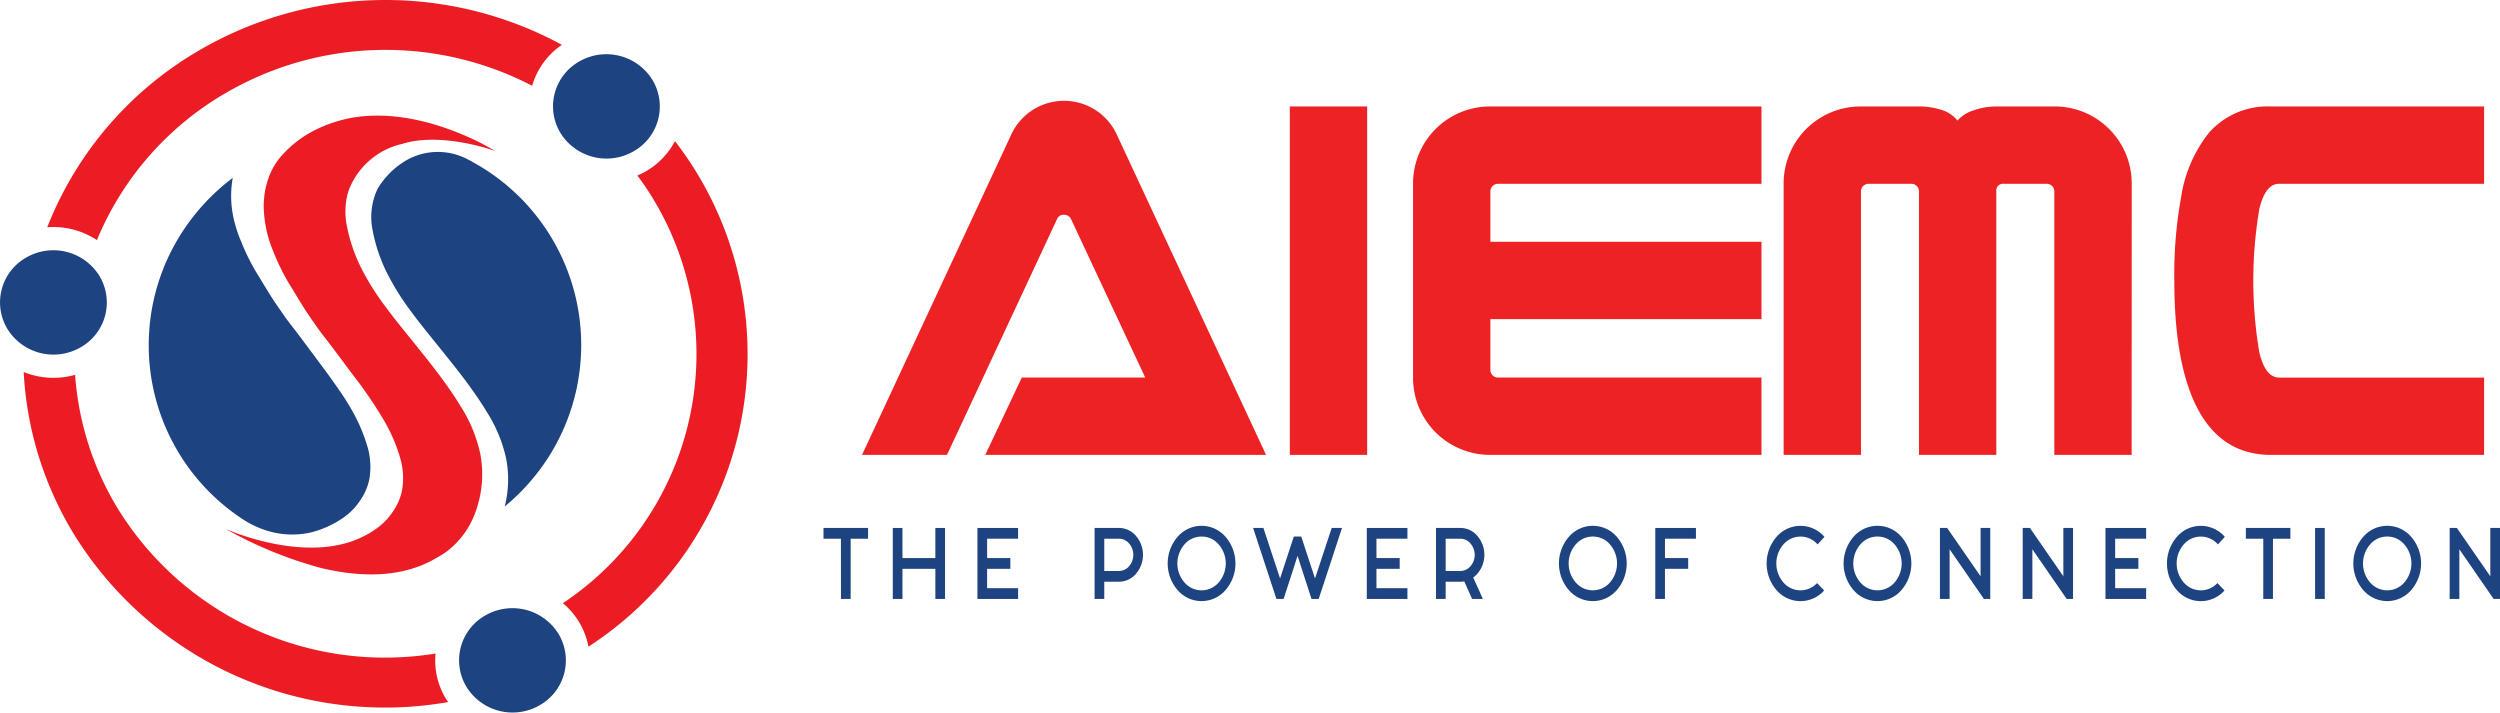 <svg id="Layer_1" data-name="Layer 1" xmlns="http://www.w3.org/2000/svg" viewBox="0 0 254.469 72.525"><title>logo</title><g id="Nền_trắng_nhỏ_1" data-name="Nền trắng nhỏ 1"><g id="Chữ"><g id="The_Power_of_Connecction" data-name="The Power of Connecction"><path d="M947.836,1019.085h-1.773v-1.094H950.6v1.094h-1.773v6.131h-.986Z" transform="translate(-862.241 -964.251)" style="fill:#1e4381"/><path d="M954.1,1022.151v3.065h-.985v-7.225h.985v3.065h3.35v-3.065h.984v7.225h-.984v-3.065Z" transform="translate(-862.241 -964.251)" style="fill:#1e4381"/><path d="M965.87,1017.991v1.094h-3.153v1.971h2.365v1.095h-2.365v1.97h3.153v1.095h-4.138v-7.225Z" transform="translate(-862.241 -964.251)" style="fill:#1e4381"/><path d="M976.124,1017.991a2.255,2.255,0,0,1,1.738.8,2.957,2.957,0,0,1,0,3.87,2.258,2.258,0,0,1-1.738.8h-1.482v1.751h-.985v-7.225Zm-1.482,4.379h1.482a1.355,1.355,0,0,0,1.041-.482,1.77,1.77,0,0,0,0-2.32,1.353,1.353,0,0,0-1.041-.483h-1.482Z" transform="translate(-862.241 -964.251)" style="fill:#1e4381"/><path d="M986.985,1018.893a4.145,4.145,0,0,1,0,5.421,3.215,3.215,0,0,1-4.879,0,4.145,4.145,0,0,1,0-5.421,3.215,3.215,0,0,1,4.879,0Zm-2.435-.026a2.263,2.263,0,0,0-1.746.8,2.958,2.958,0,0,0,0,3.871,2.294,2.294,0,0,0,3.483,0,2.955,2.955,0,0,0,0-3.871A2.257,2.257,0,0,0,984.55,1018.867Z" transform="translate(-862.241 -964.251)" style="fill:#1e4381"/><path d="M994.693,1018.867l1.4,4.264,1.7-5.14h1.048l-2.372,7.225h-.733l-1.419-4.387-1.419,4.387h-.733l-2.372-7.225h1.048l1.695,5.14,1.4-4.264Z" transform="translate(-862.241 -964.251)" style="fill:#1e4381"/><path d="M1005.5,1017.991v1.094h-3.153v1.971h2.365v1.095h-2.365v1.97h3.153v1.095h-4.137v-7.225Z" transform="translate(-862.241 -964.251)" style="fill:#1e4381"/><path d="M1011.284,1023.429a2.274,2.274,0,0,1-.41.036h-1.482v1.751h-.984v-7.225h2.466a2.253,2.253,0,0,1,1.738.8,2.958,2.958,0,0,1,0,3.866,2.606,2.606,0,0,1-.417.376l.985,2.181h-1.1Zm-1.892-1.059h1.482a1.353,1.353,0,0,0,1.041-.482,1.77,1.77,0,0,0,0-2.32,1.351,1.351,0,0,0-1.041-.483h-1.482Z" transform="translate(-862.241 -964.251)" style="fill:#1e4381"/><path d="M1026.811,1018.893a4.145,4.145,0,0,1,0,5.421,3.215,3.215,0,0,1-4.879,0,4.145,4.145,0,0,1,0-5.421,3.215,3.215,0,0,1,4.879,0Zm-2.435-.026a2.264,2.264,0,0,0-1.746.8,2.958,2.958,0,0,0,0,3.871,2.295,2.295,0,0,0,3.484,0,2.958,2.958,0,0,0,0-3.871A2.259,2.259,0,0,0,1024.376,1018.867Z" transform="translate(-862.241 -964.251)" style="fill:#1e4381"/><path d="M1031.713,1025.216h-.985v-7.225h4.138v1.094h-3.153v1.971h2.365v1.095h-2.365Z" transform="translate(-862.241 -964.251)" style="fill:#1e4381"/><path d="M1047.2,1023.6l.717.753a3.213,3.213,0,0,1-4.847-.035,4.145,4.145,0,0,1,0-5.421,3.215,3.215,0,0,1,4.879,0l-.7.771a2.293,2.293,0,0,0-3.479,0,2.955,2.955,0,0,0,0,3.871,2.293,2.293,0,0,0,3.432.057Z" transform="translate(-862.241 -964.251)" style="fill:#1e4381"/><path d="M1055.784,1018.893a4.145,4.145,0,0,1,0,5.421,3.215,3.215,0,0,1-4.879,0,4.145,4.145,0,0,1,0-5.421,3.215,3.215,0,0,1,4.879,0Zm-2.435-.026a2.264,2.264,0,0,0-1.746.8,2.958,2.958,0,0,0,0,3.871,2.295,2.295,0,0,0,3.484,0,2.958,2.958,0,0,0,0-3.871A2.259,2.259,0,0,0,1053.349,1018.867Z" transform="translate(-862.241 -964.251)" style="fill:#1e4381"/><path d="M1063.84,1022.912v-4.921h.985v7.225h-.647l-3.491-5.053v5.053h-.985v-7.225h.733Z" transform="translate(-862.241 -964.251)" style="fill:#1e4381"/><path d="M1072.265,1022.912v-4.921h.985v7.225h-.646l-3.492-5.053v5.053h-.985v-7.225h.733Z" transform="translate(-862.241 -964.251)" style="fill:#1e4381"/><path d="M1080.69,1017.991v1.094h-3.153v1.971h2.365v1.095h-2.365v1.97h3.153v1.095h-4.138v-7.225Z" transform="translate(-862.241 -964.251)" style="fill:#1e4381"/><path d="M1087.95,1023.6l.717.753a3.213,3.213,0,0,1-4.847-.035,4.145,4.145,0,0,1,0-5.421,3.214,3.214,0,0,1,4.878,0l-.7.771a2.294,2.294,0,0,0-3.48,0,2.958,2.958,0,0,0,0,3.871,2.294,2.294,0,0,0,3.433.057Z" transform="translate(-862.241 -964.251)" style="fill:#1e4381"/><path d="M1092.615,1019.085h-1.773v-1.094h4.532v1.094H1093.6v6.131h-.986Z" transform="translate(-862.241 -964.251)" style="fill:#1e4381"/><path d="M1098.873,1017.991v7.225h-.985v-7.225Z" transform="translate(-862.241 -964.251)" style="fill:#1e4381"/><path d="M1107.67,1018.893a4.148,4.148,0,0,1,0,5.421,3.215,3.215,0,0,1-4.879,0,4.145,4.145,0,0,1,0-5.421,3.215,3.215,0,0,1,4.879,0Zm-2.436-.026a2.266,2.266,0,0,0-1.746.8,2.958,2.958,0,0,0,0,3.871,2.295,2.295,0,0,0,3.484,0,2.958,2.958,0,0,0,0-3.871A2.257,2.257,0,0,0,1105.234,1018.867Z" transform="translate(-862.241 -964.251)" style="fill:#1e4381"/><path d="M1115.725,1022.912v-4.921h.985v7.225h-.647l-3.491-5.053v5.053h-.985v-7.225h.733Z" transform="translate(-862.241 -964.251)" style="fill:#1e4381"/></g><path d="M991.11,1010.552H962.529l3.719-7.872H978.81l-7.544-16.113a.762.762,0,0,0-.7-.451.7.7,0,0,0-.738.451l-11.193,23.985h-8.651l15.129-32.472a5.92,5.92,0,0,1,10.865,0Z" transform="translate(-862.241 -964.251)" style="fill:#ec2224"/><path d="M1001.4,1010.552h-7.871V975.087h7.871Z" transform="translate(-862.241 -964.251)" style="fill:#ec2224"/><path d="M1041.538,1010.552h-27.594a7.839,7.839,0,0,1-7.872-7.872V982.959a7.839,7.839,0,0,1,7.872-7.872h27.594v7.872h-26.814a.77.77,0,0,0-.78.779v5.125h27.594v7.872h-27.594v5.124a.806.806,0,0,0,.226.595.754.754,0,0,0,.554.226h26.814Z" transform="translate(-862.241 -964.251)" style="fill:#ec2224"/><path d="M1079.217,1010.552h-7.872V983.738a.77.77,0,0,0-.779-.779h-4.346a.688.688,0,0,0-.779.779v26.814h-7.872V983.738a.768.768,0,0,0-.779-.779h-4.346a.77.77,0,0,0-.779.779v26.814h-7.872V982.959a7.836,7.836,0,0,1,7.863-7.872h5.9a7.345,7.345,0,0,1,2.294.348,3.3,3.3,0,0,1,1.637,1.087,3.6,3.6,0,0,1,1.66-1.046,7.038,7.038,0,0,1,2.313-.389h5.9a7.834,7.834,0,0,1,7.863,7.872Z" transform="translate(-862.241 -964.251)" style="fill:#ec2224"/><path d="M1115.091,1010.552H1093.4q-5.412,0-7.872-5.535-1.968-4.43-1.968-12.218a43.9,43.9,0,0,1,.7-8.528,13.78,13.78,0,0,1,2.87-6.56,7.983,7.983,0,0,1,6.273-2.624h21.689v7.872h-20.869q-1.4,0-2.009,2.562a43.609,43.609,0,0,0,0,14.6q.615,2.562,2.009,2.563h20.869Z" transform="translate(-862.241 -964.251)" style="fill:#ec2224"/></g><g id="Hình"><path d="M921.167,970.531a5.512,5.512,0,0,1,7.461,1.816,5.239,5.239,0,0,1-1.861,7.285,5.513,5.513,0,0,1-7.461-1.817A5.237,5.237,0,0,1,921.167,970.531Z" transform="translate(-862.241 -964.251)" style="fill:#1e4381"/><path d="M864.879,990.485a5.512,5.512,0,0,1,7.461,1.816,5.239,5.239,0,0,1-1.861,7.285,5.514,5.514,0,0,1-7.461-1.817A5.238,5.238,0,0,1,864.879,990.485Z" transform="translate(-862.241 -964.251)" style="fill:#1e4381"/><path d="M927.117,982.113c.528.714,1.036,1.448,1.508,2.217a30.465,30.465,0,0,1-9.089,41.317,7.7,7.7,0,0,1,1.613,1.864,7.519,7.519,0,0,1,.986,2.563,35.484,35.484,0,0,0,10.951-48.361,36.4,36.4,0,0,0-2.14-3.1,7.71,7.71,0,0,1-2.927,3.056A7.871,7.871,0,0,1,927.117,982.113Z" transform="translate(-862.241 -964.251)" style="fill:#ec1c24"/><path d="M872.106,988.692a30.992,30.992,0,0,1,13.062-14.944,32.317,32.317,0,0,1,31.238-.766,7.65,7.65,0,0,1,3.026-4.169,37.623,37.623,0,0,0-36.944.58,36.055,36.055,0,0,0-15.439,17.992A8.027,8.027,0,0,1,872.106,988.692Z" transform="translate(-862.241 -964.251)" style="fill:#ec1c24"/><path d="M906.577,1030.771a31.961,31.961,0,0,1-32.248-14.593,30.261,30.261,0,0,1-4.443-13.777,8.04,8.04,0,0,1-5.235-.285,35.22,35.22,0,0,0,5.218,16.678,37.219,37.219,0,0,0,37.99,16.918c-.065-.1-.137-.188-.2-.289A7.491,7.491,0,0,1,906.577,1030.771Z" transform="translate(-862.241 -964.251)" style="fill:#ec1c24"/><path d="M911.605,1026.916a5.513,5.513,0,0,1,7.461,1.817,5.238,5.238,0,0,1-1.861,7.284,5.512,5.512,0,0,1-7.461-1.817A5.238,5.238,0,0,1,911.605,1026.916Z" transform="translate(-862.241 -964.251)" style="fill:#1e4381"/><path d="M910.47,980.808c-.193-.11-.387-.215-.582-.317a6.5,6.5,0,0,0-6.042-.059,8.223,8.223,0,0,0-3.185,3.064,6.72,6.72,0,0,0-.482,4.243,16.513,16.513,0,0,0,1.518,4.425,26.125,26.125,0,0,0,2.428,3.848c.933,1.273,1.946,2.488,2.934,3.72,1.012,1.263,2.032,2.518,2.98,3.83.605.839,1.192,1.684,1.721,2.569a14.682,14.682,0,0,1,2,4.794,11.2,11.2,0,0,1-.146,4.883,21.564,21.564,0,0,0,4.81-5.6A21.224,21.224,0,0,0,910.47,980.808Z" transform="translate(-862.241 -964.251)" style="fill:#1e4381"/><path d="M899.655,1009.754a17.1,17.1,0,0,0-1.458-3.5,24.072,24.072,0,0,0-1.334-2.15c-.554-.82-1.505-2.131-2.1-2.924-.728-.972-1.45-1.949-2.18-2.92-.48-.639-.993-1.256-1.445-1.913-.477-.692-.965-1.376-1.409-2.09-.478-.77-.944-1.547-1.418-2.316a22.129,22.129,0,0,1-1.537-3.135,13.026,13.026,0,0,1-.662-1.954,10.481,10.481,0,0,1-.181-4.493,21.586,21.586,0,0,0-5.575,6.208,21.17,21.17,0,0,0,6.369,28.384,9.941,9.941,0,0,0,2.145,1.129,8.691,8.691,0,0,0,4.751.424c.05-.011.1-.019.151-.031.181-.04.365-.093.549-.147a10.1,10.1,0,0,0,2.812-1.343,6.533,6.533,0,0,0,1.844-1.909,5.777,5.777,0,0,0,.852-2.011A7.3,7.3,0,0,0,899.655,1009.754Z" transform="translate(-862.241 -964.251)" style="fill:#1e4381"/><path d="M909.122,1005.6c-.529-.885-1.116-1.73-1.721-2.569-.947-1.312-1.968-2.567-2.98-3.83-.988-1.232-2-2.446-2.934-3.72a26.119,26.119,0,0,1-2.427-3.848,16.476,16.476,0,0,1-1.519-4.426,7.275,7.275,0,0,1,.076-3.179,4.937,4.937,0,0,1,.185-.569l.022-.054a7.625,7.625,0,0,1,5.452-4.528l-.008-.011c4.059-1.2,9.353.745,9.353.745a23.8,23.8,0,0,0-2.751-1.424l-.118-.053c-2.863-1.264-7.476-2.739-12.013-1.835a14.552,14.552,0,0,0-2.06.591,13.948,13.948,0,0,0-2.213,1.063,11.423,11.423,0,0,0-2.534,2.117,6.772,6.772,0,0,0-1.231,1.966,8.617,8.617,0,0,0-.575,4.042,12.209,12.209,0,0,0,.906,3.7,22.943,22.943,0,0,0,1.606,3.3c.474.77.94,1.547,1.418,2.316.444.715.932,1.4,1.409,2.09.453.657.965,1.275,1.446,1.914q.917,1.22,1.825,2.446c.58.776,1.193,1.531,1.732,2.334a37.805,37.805,0,0,1,2.055,3.214,17.079,17.079,0,0,1,1.459,3.5,7.3,7.3,0,0,1,.174,3.311,5.766,5.766,0,0,1-.852,2.011,6.517,6.517,0,0,1-1.844,1.908,9.833,9.833,0,0,1-3.406,1.517c-5.469,1.333-11.835-1.545-11.835-1.545a41.926,41.926,0,0,0,9.73,3.979c3.846.916,8.185,1.088,11.742-1.048h0a9.219,9.219,0,0,0,.974-.605,8.639,8.639,0,0,0,3-4.127,11.127,11.127,0,0,0,.452-5.9A14.682,14.682,0,0,0,909.122,1005.6Z" transform="translate(-862.241 -964.251)" style="fill:#ec1c24"/></g></g></svg>